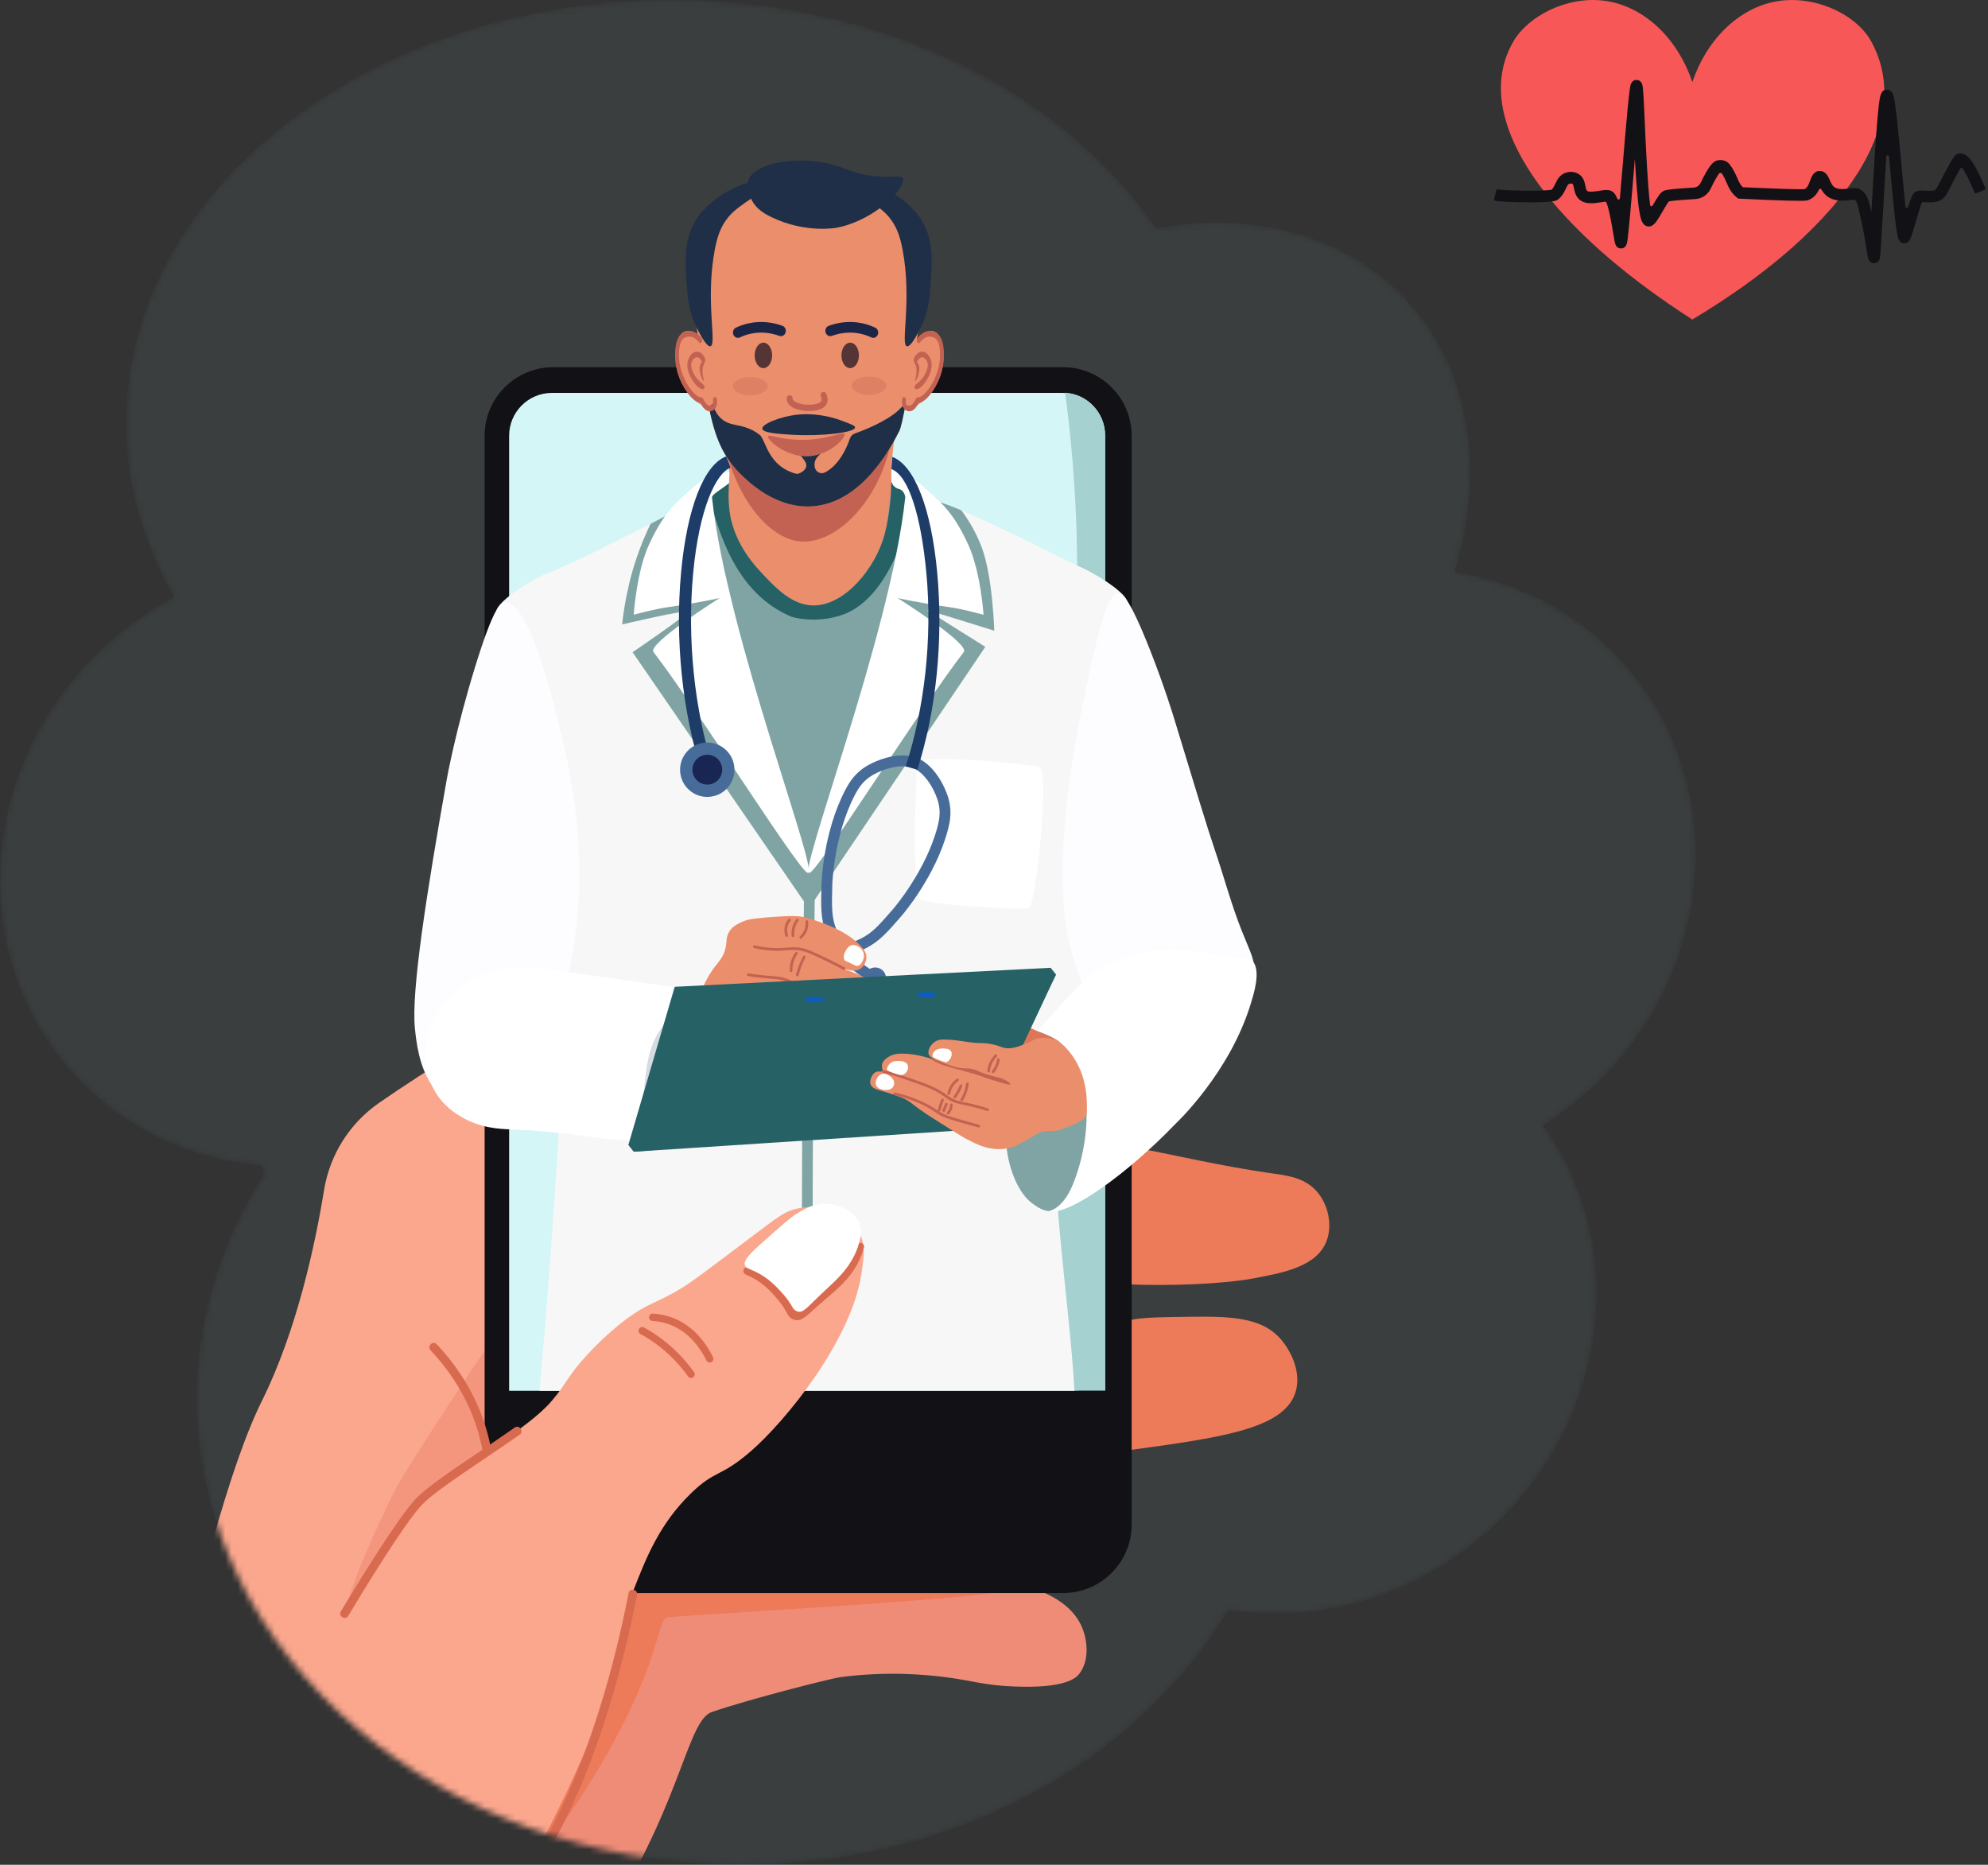 <svg xmlns="http://www.w3.org/2000/svg" viewBox="0 0 322 302" fill="none"><rect x="0" y="0" width="322" height="302" fill="#333333" stroke="none"/><mask id="mask0_2781_237" style="mask-type:alpha" maskUnits="userSpaceOnUse" x="0" y="0" width="275" height="302"><path d="M235.621 92.664C240.59 76.32 238.256 59.788 227.738 48.51C217.843 37.899 202.795 34.188 187.175 36.96C172.462 15.001 142.873 4.57764e-05 108.765 4.57764e-05C59.989 4.57764e-05 20.449 30.678 20.449 68.52C20.449 78.568 23.235 88.11 28.244 96.707C24.156 98.856 20.266 101.589 16.703 104.91C-3.72 123.941 -5.687 155.012 12.309 174.307C20.397 182.98 31.145 187.796 42.379 188.743C42.489 189.236 42.606 189.729 42.73 190.218C35.827 200.982 31.901 213.338 31.901 226.478C31.901 268.187 71.442 302 120.218 302C154.583 302 184.364 285.215 198.962 260.71C213.706 263.017 229.699 258.514 241.88 247.164C260.788 229.545 263.874 201.606 249.946 182.244C252.737 180.484 255.411 178.437 257.923 176.097C278.346 157.066 280.313 125.995 262.317 106.7C255.041 98.898 245.616 94.218 235.619 92.666L235.621 92.664Z" fill="#CAE7F5"></path></mask><g mask="url(#mask0_2781_237)"><path opacity="0.1" d="M235.621 92.664C240.59 76.32 238.256 59.788 227.738 48.51C217.843 37.899 202.795 34.188 187.175 36.96C172.462 15.001 142.873 4.57764e-05 108.765 4.57764e-05C59.989 4.57764e-05 20.449 30.678 20.449 68.52C20.449 78.568 23.235 88.11 28.244 96.707C24.156 98.856 20.266 101.589 16.703 104.91C-3.72 123.941 -5.687 155.012 12.309 174.307C20.397 182.98 31.145 187.796 42.379 188.743C42.489 189.236 42.606 189.729 42.73 190.218C35.827 200.982 31.901 213.338 31.901 226.478C31.901 268.187 71.442 302 120.218 302C154.583 302 184.364 285.215 198.962 260.71C213.706 263.017 229.699 258.514 241.88 247.164C260.788 229.545 263.874 201.606 249.946 182.244C252.737 180.484 255.411 178.437 257.923 176.097C278.346 157.066 280.313 125.995 262.317 106.7C255.041 98.898 245.616 94.218 235.619 92.666L235.621 92.664Z" fill="#80A4A4"></path><path d="M96.266 313.112C99.373 309.121 101.087 306.19 102.862 303.024C110.189 289.947 38.209 272.839 38.209 272.839L29.506 270.656C27.263 280.714 12.108 316.458 -4 352.991H70.457C70.823 351.343 71.174 349.794 71.509 348.359C74.783 334.344 87.07 324.927 96.268 313.112H96.266Z" fill="#FBA78D"></path><path d="M168.243 257.553C154.281 251.695 147.204 248.725 136.092 248.51C107.878 247.963 103.442 255.576 100.026 259.553C73.104 290.862 66.453 352.469 78.495 332.762C80.758 329.062 95.473 315.477 99.693 308.562C110.421 290.979 111.488 278.566 115.291 277.26C121.433 275.15 134.631 271.813 136.092 271.619C143.478 270.64 149.734 271.173 153.172 271.619C157.799 272.221 159.272 272.92 164.223 273.126C172.649 273.477 174.303 271.7 174.773 271.116C176.491 268.982 176.15 265.697 175.274 263.581C173.791 259.994 170.204 258.376 168.241 257.553H168.243Z" fill="#EF8C78"></path><path d="M94.499 248.469C58.07 269.506 64.492 327.92 70.422 321.298C109.036 278.173 105.329 262.11 108.221 261.901C121.795 260.921 162.099 258.695 162.217 257.553C162.348 256.296 127.52 229.401 94.499 248.471V248.469Z" fill="#ED7B59"></path><path d="M155.486 133.725C108.865 148.146 75.682 168.738 61.416 178.6C56.638 181.903 53.417 187.012 52.484 192.747C51.062 201.502 48.092 215.464 42.438 226.841C36.912 237.96 32.065 258.196 26.078 281.164C21.893 297.217 25.477 315.666 48.817 319.711C76.456 324.501 84.994 291.775 86.862 268.103C87.366 261.72 86.381 262.02 86.862 249.515C87.683 228.245 91.098 212.772 92.389 207.318C95.745 193.129 97.424 186.035 99.924 182.702C113.469 164.655 150.319 157.371 163.22 149.547C164.153 148.981 166.872 147.253 168.243 144.02C169.328 141.462 169.73 137.581 167.742 135.481C165.963 133.602 157.096 133.226 155.486 133.723V133.725Z" fill="#FBA78D"></path><path d="M205.801 189.996C190.557 187.827 174.763 182.779 170.913 185.239C165.931 188.425 160.213 198.471 164.803 203.964C168.94 208.915 194.093 208.678 202.786 207.075C207.793 206.153 213.23 205.15 214.842 201.047C215.867 198.442 215.144 195.109 213.335 193.009C211.316 190.664 208.373 190.36 205.801 189.994V189.996Z" fill="#ED7B59"></path><path d="M197.598 156.592C194.998 154.913 192.091 155.45 189.519 155.824C174.283 158.042 171.141 154.47 168.143 157.916C164.26 162.379 165.645 172.823 171.597 176.798C176.963 180.381 183.555 177.049 191.443 173.06C195.988 170.762 200.919 168.268 201.311 163.878C201.559 161.09 199.925 158.095 197.598 156.592Z" fill="#ED7B59"></path><path d="M191.29 213.272C185.673 213.352 182.866 213.391 180.239 214.779C172.512 218.859 168.752 230.579 172.2 234.369C173.184 235.451 174.816 235.956 182.75 234.871C197.951 232.792 208.134 231.399 209.878 225.326C210.82 222.045 208.959 218.565 207.366 216.787C204.053 213.088 198.701 213.164 191.292 213.27L191.29 213.272Z" fill="#ED7B59"></path><path d="M94.045 197.164C86.633 205.668 65.581 238.05 64.02 241.218C59.567 250.247 54.616 261.661 56.418 262.456C57.574 262.966 59.243 259.077 66.02 251.654C73.257 243.729 76.093 242.975 81.222 235.852C83.704 232.406 85.18 229.61 86.624 226.85C89.166 221.989 101.564 188.534 94.045 197.164Z" fill="#F4967D"></path><path d="M89.597 59.472H172.195C178.323 59.472 183.297 64.446 183.297 70.574V246.89C183.297 253.019 178.323 257.993 172.195 257.993H89.597C83.469 257.993 78.495 253.019 78.495 246.89V70.574C78.495 64.446 83.469 59.472 89.597 59.472Z" fill="#121116"></path><path d="M172.056 63.628H89.407C85.573 63.628 82.464 66.736 82.464 70.571V246.91C82.464 250.745 85.573 253.853 89.407 253.853H172.056C175.89 253.853 178.999 250.745 178.999 246.91V70.571C178.999 66.736 175.89 63.628 172.056 63.628Z" fill="#D4F6F6"></path><path d="M82.464 139.16V172.516L148.117 63.628H125.878L82.464 139.16Z" fill="#86C5E0"></path><path d="M120.273 67.113C120.635 68.275 121.964 69.091 123.49 69.091H138.179C139.652 69.091 140.949 68.329 141.361 67.223L143.657 62.156H118.032L120.271 67.113H120.273Z" fill="#1C1C70"></path><path d="M130.844 63.028C129.718 63.028 128.805 63.941 128.805 65.068C128.805 66.194 129.718 67.107 130.844 67.107C131.971 67.107 132.884 66.194 132.884 65.068C132.884 63.941 131.971 63.028 130.844 63.028Z" fill="#11115B"></path><path d="M172.526 63.596C175.404 85.207 176.424 116.797 166.037 152.321C159.376 175.103 150.868 204.249 124.454 226.639C111.29 237.796 96.819 244.641 82.829 248.704C83.628 251.655 86.334 253.851 89.535 253.851H172.153C175.982 253.851 178.999 250.701 178.999 246.873V70.523C178.999 66.836 176.158 63.813 172.526 63.596Z" fill="#A5D1D1"></path><path d="M82.331 247.051C82.331 250.899 85.45 254.016 89.296 254.016H172.222C176.07 254.016 179.187 250.897 179.187 247.051V225.237H82.329V247.051H82.331Z" fill="#121116"></path><path d="M170.187 237.767C166.633 242.422 162.035 244.391 157.77 246.156C148.11 250.156 139.58 250.172 137.299 250.184C126.422 250.239 108.275 250.975 84.392 251.998C85.65 253.246 87.382 254.016 89.294 254.016H172.22C176.068 254.016 179.185 250.897 179.185 247.051V225.237H174.698C174.442 228.898 173.388 233.571 170.185 237.767H170.187Z" fill="#121116"></path><path d="M74.671 222.66C73.525 220.914 72.197 219.239 70.72 217.674C70.479 217.419 70.075 217.415 69.824 217.658L69.722 217.756C69.476 217.997 69.472 218.391 69.709 218.642C71.127 220.144 72.4 221.753 73.5 223.426C75.843 226.993 77.406 230.847 78.154 234.89C78.217 235.229 78.534 235.459 78.875 235.404L79.014 235.38C79.359 235.323 79.596 234.994 79.534 234.651C78.752 230.42 77.118 226.388 74.669 222.658L74.671 222.66Z" fill="#D86A50"></path><path d="M144.834 81.115C143.467 75.776 145.608 69.583 144.671 69.125C143.792 68.694 142.285 74.638 138.208 77.349C137.06 78.111 132.762 80.97 128.207 80.207C122.275 79.214 118.872 72.583 117.816 73.323C117.275 73.703 118.467 75.228 118.077 78.26C117.977 79.032 117.654 80.143 117.007 82.368C116.292 84.829 116.2 84.864 116.129 85.274C115.567 88.485 120.059 92.385 123.404 94.237C124.865 95.046 129.712 102.475 136.359 99.603C140.816 97.677 146.519 89.112 146.135 84.884C146 83.395 145.422 83.407 144.836 81.117L144.834 81.115Z" fill="#EB8E6C"></path><path d="M138.208 77.347C137.06 78.109 132.762 80.967 128.207 80.205C122.275 79.212 118.872 72.581 117.816 73.321C117.775 73.35 117.746 73.39 117.724 73.433C119.899 81.59 124.937 87.372 129.759 87.699C135.107 88.063 142.158 81.857 144.36 71.513C143.423 71.91 141.803 74.961 138.21 77.349L138.208 77.347Z" fill="#C36252"></path><path d="M112.664 44.707C112.309 48.827 112.664 52.655 113.792 59.843C115.071 67.984 115.806 72.653 119.93 76.744C121.154 77.958 125.506 82.278 131.328 82.008C139.627 81.624 144.423 72.218 145.649 69.816C146.174 68.786 147.071 63.496 148.864 52.915C149.634 48.366 149.734 46.411 149.569 43.4C148.468 23.141 114.494 23.503 112.666 44.707H112.664Z" fill="#EB8E6C"></path><path d="M133.136 63.543L133.105 63.567C132.913 63.706 132.852 63.974 132.95 64.2C133.07 64.472 133.152 64.799 132.991 65.005C132.735 65.336 131.826 65.624 130.584 65.528C129.42 65.44 128.623 65.064 128.434 64.738C128.419 64.713 128.387 64.656 128.389 64.548C128.393 64.344 128.295 64.154 128.123 64.072L128.08 64.051C127.788 63.912 127.451 64.127 127.433 64.47C127.414 64.821 127.512 65.091 127.619 65.279C128.207 66.306 129.986 66.517 130.517 66.558C130.638 66.568 130.823 66.578 131.044 66.578C131.841 66.578 133.126 66.447 133.73 65.667C134.12 65.163 134.145 64.493 133.814 63.747C133.691 63.471 133.371 63.371 133.136 63.543Z" fill="#C36252"></path><path d="M126.728 52.761C125.339 52.259 123.449 51.897 121.311 52.349C120.588 52.502 119.881 52.741 119.199 53.062C118.77 53.264 118.594 53.819 118.815 54.261C119.013 54.657 119.458 54.82 119.84 54.641C120.416 54.371 121.011 54.169 121.621 54.04C123.431 53.656 125.039 53.967 126.225 54.396C126.622 54.539 127.053 54.33 127.216 53.914C127.398 53.45 127.173 52.921 126.728 52.761Z" fill="#1C2546"></path><path d="M123.648 55.493C122.869 55.493 122.234 56.418 122.234 57.556C122.234 58.695 122.867 59.619 123.648 59.619C124.43 59.619 125.063 58.695 125.063 57.556C125.063 56.418 124.43 55.493 123.648 55.493Z" fill="#543434"></path><path d="M141.762 53.062C141.08 52.743 140.373 52.504 139.65 52.349C137.513 51.897 135.622 52.259 134.233 52.761C133.791 52.921 133.565 53.45 133.746 53.914C133.908 54.33 134.339 54.539 134.737 54.396C135.922 53.967 137.53 53.656 139.341 54.04C139.95 54.169 140.547 54.371 141.122 54.641C141.504 54.822 141.948 54.657 142.146 54.261C142.367 53.819 142.191 53.264 141.762 53.062Z" fill="#1C2546"></path><path d="M137.705 55.493C136.925 55.493 136.29 56.418 136.29 57.556C136.29 58.695 136.923 59.619 137.705 59.619C138.487 59.619 139.119 58.695 139.119 57.556C139.119 56.418 138.487 55.493 137.705 55.493Z" fill="#543434"></path><path d="M140.755 60.993C139.206 60.993 137.948 61.655 137.948 62.474C137.948 63.293 139.204 63.955 140.755 63.955C142.307 63.955 143.563 63.293 143.563 62.474C143.563 61.655 142.307 60.993 140.755 60.993Z" fill="#DD8064"></path><path d="M121.527 61.051C119.977 61.051 118.719 61.713 118.719 62.532C118.719 63.351 119.975 64.013 121.527 64.013C123.078 64.013 124.332 63.351 124.332 62.532C124.332 61.713 123.076 61.051 121.527 61.051Z" fill="#DD8064"></path><path d="M148.094 81.007C146.836 79.898 145.992 78.852 145.138 79.085C143.706 79.478 144.246 82.932 143.29 86.529C141.835 92.001 136.829 98.119 131.712 98.057C128.264 98.013 125.602 95.177 123.46 92.892C122.312 91.668 119.893 89.09 118.657 85.087C117.795 82.294 117.779 79.684 116.562 79.443C116.341 79.4 116.174 79.453 114.1 80.525C112.703 81.246 112.002 81.608 111.882 81.726C110.176 83.397 113.14 88.872 113.238 89.051C116.208 94.538 113.618 94.938 120.012 118.59C124.726 136.026 127.083 144.744 129.867 144.887C133.657 145.084 134.251 134.727 143.786 116.548C151.673 101.508 161.11 89.823 157.582 85.928C155.979 84.159 152.535 84.913 148.098 81.005L148.094 81.007Z" fill="#80A4A4"></path><path d="M144.358 78.252C144.362 79.122 144.246 82.933 143.29 86.529C141.835 92.001 136.829 98.119 131.712 98.057C128.264 98.014 125.602 95.177 123.46 92.893C122.312 91.668 119.893 89.09 118.657 85.088C118.082 83.225 117.888 80.948 118.075 78.256C118.089 78.058 116.216 79.443 114.778 80.176C116.447 86.132 119.074 96.066 128.223 99.89C128.223 99.89 131.945 101.089 136.355 99.6C141.784 97.769 145.947 90.681 147.916 80.848C146.754 79.802 144.354 77.41 144.356 78.252H144.358Z" fill="#266165"></path><path d="M182.492 97.171C181.679 95.504 177.357 92.883 175.194 91.925C171.73 90.391 151.736 79.882 150.127 81.068C149.71 81.375 150.419 80.172 149.081 84.535C149.081 84.535 148.674 85.865 147.604 89.215C146.828 91.643 143.606 106.14 141.839 109.694C137.374 118.676 131.775 140.028 131.03 140.162C126.164 141.025 117.16 82.427 113.116 81.334C111.669 80.942 111.373 81.81 104.986 85.029C96.515 89.3 92.278 91.435 88.481 92.912C85.983 93.884 81.142 97.042 80.474 98.709C79.792 100.41 83.859 99.338 85.28 103.752C85.957 105.856 86.398 108.03 87.004 110.156C89.163 117.726 90.84 130.305 91.437 142.426C91.647 146.654 91.662 149.577 91.684 154.743C91.735 167.072 89.519 201.708 87.38 225.239H174.022C173.405 212.023 168.911 183.258 172.371 186.521C189.125 202.329 178.589 162.338 175.194 132.572C173.029 113.602 183.747 99.743 182.492 97.171Z" fill="#F7F7F7"></path><path d="M131.12 143.08C130.638 143.074 130.243 143.458 130.237 143.94C129.953 167.015 129.841 190.375 129.902 213.484H131.645C131.583 190.383 131.696 167.028 131.98 143.962C131.986 143.482 131.602 143.088 131.12 143.08Z" fill="#80A4A4"></path><path d="M168.361 124.236C165.275 123.485 151.985 122.488 149.036 123.15C148.157 123.348 148.619 124.079 148.247 131.431C148.061 135.109 148.188 144.532 149.036 145.629C149.698 146.485 165.914 147.519 166.688 146.998C167.875 146.199 170.042 124.643 168.361 124.234V124.236Z" fill="white"></path><path d="M159.012 88.635C158.13 86.322 156.971 84.343 155.721 82.652C152.809 81.43 150.615 80.705 150.125 81.065C149.708 81.373 150.417 80.17 149.079 84.533C149.079 84.533 148.672 85.863 147.602 89.213C146.826 91.641 143.604 106.138 141.837 109.692C137.372 118.674 131.773 140.026 131.028 140.159C126.162 141.023 117.158 82.425 113.114 81.332C111.698 80.95 111.379 81.773 105.372 84.831C104.565 86.502 103.789 88.349 103.101 90.379C101.18 96.06 100.778 101.125 100.778 101.125C100.778 101.125 111.179 98.662 111.379 99.091C111.543 99.444 102.461 105.626 102.461 105.626L131.016 147.14L159.592 104.755C159.592 104.755 150.131 98.844 150.153 98.801C150.178 98.75 161.045 102.141 161.045 102.141C161.045 102.141 160.781 93.282 159.012 88.635Z" fill="#80A4A4"></path><path d="M118.075 78.256L118.134 76.405C118.134 76.405 115.058 76.323 111.759 79.361C110.283 80.719 109.545 81.398 109.049 81.947C108.013 83.091 106.632 84.884 105.108 88.228C103.082 92.675 102.645 99.559 102.645 99.559C102.645 99.559 105.856 98.658 108.187 98.327C113.328 97.598 116.562 96.85 116.562 96.85C116.562 96.85 104.812 104.251 105.846 105.595C112.868 114.711 128.779 140.075 130.727 141.315C133.326 142.971 117.671 102.886 115.33 80.591C115.277 80.08 116.562 79.443 118.075 78.254V78.256Z" fill="white"></path><path d="M159.304 99.561C159.304 99.561 158.867 92.677 156.841 88.23C155.317 84.883 153.936 83.093 152.9 81.949C152.402 81.4 151.665 80.72 150.19 79.363C146.889 76.324 144.385 75.966 144.385 75.966L144.374 77.686C144.368 78.434 144.916 79.034 145.645 79.204C146.35 79.371 146.652 80.278 146.619 80.591C144.278 102.885 128.623 142.97 131.222 141.315C133.17 140.075 149.081 114.711 156.103 105.595C157.137 104.251 145.386 96.85 145.386 96.85C145.386 96.85 148.621 97.598 153.762 98.327C156.095 98.658 159.304 99.559 159.304 99.559V99.561Z" fill="white"></path><path d="M139.776 124.453C138.31 125.503 137.513 126.789 136.927 127.905C133.313 134.795 133.064 142.92 133.056 143.263C132.964 146.85 132.913 148.826 133.832 151.175C135.477 155.381 138.824 157.871 141.341 159.219L142.168 157.674C139.911 156.465 136.913 154.245 135.464 150.537C134.674 148.517 134.715 146.885 134.807 143.308C134.809 143.227 135.052 135.252 138.479 128.718C138.994 127.735 139.631 126.71 140.794 125.878C142.272 124.82 145.5 123.589 147.745 124.312L148.282 122.643C145.273 121.675 141.464 123.239 139.772 124.453H139.776Z" fill="#476C99"></path><path d="M141.754 156.678C140.777 156.678 139.985 157.47 139.985 158.447C139.985 159.425 140.777 160.217 141.754 160.217C142.732 160.217 143.523 159.425 143.523 158.447C143.523 157.47 142.732 156.678 141.754 156.678Z" fill="#476C99"></path><path d="M148.709 122.808L147.978 124.403C150.124 125.384 151.677 128.472 152.053 130.248C152.349 131.649 152.13 132.836 151.846 133.908C149.969 141.041 144.767 147.093 144.715 147.153C142.37 149.855 141.3 151.089 139.354 152.047C135.781 153.806 132.073 153.424 129.59 152.794L129.159 154.494C131.928 155.197 136.077 155.617 140.13 153.622C142.395 152.508 143.69 151.015 146.041 148.305C146.266 148.047 151.562 141.881 153.542 134.357C153.863 133.136 154.142 131.649 153.769 129.886C153.338 127.849 151.583 124.126 148.709 122.81V122.808Z" fill="#476C99"></path><path d="M128.07 152.451C127.412 153.172 127.461 154.29 128.182 154.951C128.903 155.609 130.021 155.56 130.682 154.839C131.34 154.118 131.291 152.999 130.57 152.339C129.849 151.681 128.73 151.73 128.07 152.451Z" fill="#476C99"></path><path d="M138.067 28.973C137.703 28.922 136.104 28.703 135.975 29.087C135.842 29.483 137.384 30.188 139.874 31.875C141.931 33.267 143.018 34.004 143.947 35.101C145.314 36.719 145.825 38.522 146.182 40.377C147.767 48.654 145.815 55.776 146.883 56.079C147.573 56.277 148.956 53.462 149.387 52.496C150.306 50.435 150.523 48.631 150.615 47.483C151.031 42.272 151.293 38.994 149.22 35.566C149.22 35.566 145.884 30.047 138.069 28.973H138.067Z" fill="#1E2F47"></path><path d="M123.901 28.973C116.086 30.047 112.75 35.565 112.75 35.565C110.677 38.994 110.938 42.271 111.355 47.482C111.447 48.63 111.665 50.437 112.582 52.496C113.013 53.462 114.396 56.277 115.085 56.079C116.153 55.773 114.202 48.654 115.787 40.377C116.141 38.522 116.653 36.719 118.022 35.101C118.951 34.002 120.038 33.265 122.095 31.874C124.585 30.188 126.127 29.482 125.993 29.087C125.864 28.705 124.266 28.924 123.901 28.973Z" fill="#1E2F47"></path><path d="M142.291 28.588C138.592 28.353 137.29 27.254 134.449 26.554C129.065 25.23 122.24 26.35 121.233 29.168C120.743 30.539 121.664 32.232 121.815 32.508C122.387 33.56 123.3 34.357 124.865 35.121C130.542 37.895 135.611 36.865 135.611 36.865C142.017 35.56 146.881 30.184 146.211 28.878C145.933 28.337 144.836 28.748 142.291 28.588Z" fill="#1E2F47"></path><path d="M136.322 68.124C134.386 67.405 132.78 67.211 131.965 67.144C131.43 67.099 130.442 67.023 129.242 67.144C126.479 67.423 123.37 68.671 123.468 69.433C123.56 70.138 126.393 70.3 128.37 70.412C133.119 70.683 138.469 70.065 138.498 69.213C138.508 68.937 137.779 68.667 136.32 68.124H136.322Z" fill="#1E2F47"></path><path d="M145.471 66.489C143.47 68.305 139.911 69.687 138.473 70.196C138.087 70.333 137.789 70.639 137.658 71.029C137.088 72.727 135.152 77.327 130.983 77.055C124.332 76.62 124.191 71.301 123.033 70.412C120.244 68.266 118.208 69.41 116.498 67.471C115.281 66.09 115.316 64.382 114.864 64.421C114.76 64.43 114.67 64.526 114.59 64.685C115.551 69.984 116.701 73.54 119.93 76.743C121.154 77.958 125.506 82.278 131.328 82.007C139.627 81.623 144.423 72.218 145.649 69.816C145.904 69.316 146.246 67.806 146.738 65.179C146.388 65.592 145.968 66.039 145.473 66.489H145.471Z" fill="#1E2F47"></path><path d="M151.722 53.923C150.502 52.919 148.858 54.559 148.772 54.648C146.329 57.149 145.62 64.447 147.052 65.646C148.339 66.725 152.073 63.312 152.69 59.357C152.949 57.702 152.898 54.886 151.722 53.923Z" fill="#EB8E6C"></path><path d="M148.482 62.124C148.482 62.124 148.531 62.085 148.597 62.03C148.527 62.085 148.484 62.118 148.482 62.124Z" fill="#C36252"></path><path d="M149.356 56.946C148.842 56.946 148.358 57.344 148.049 57.996C147.935 58.235 148.004 58.568 148.188 58.686C148.327 58.774 148.484 58.696 148.57 58.516C148.764 58.11 149.056 57.863 149.362 57.863C149.777 57.863 150.143 58.351 150.243 58.802C150.351 59.291 150.18 59.985 149.773 60.708C149.483 61.219 149.105 61.599 148.833 61.838C149.013 61.689 149.134 61.587 148.815 61.852C148.742 61.915 148.678 61.968 148.625 62.009C148.582 62.046 148.535 62.083 148.482 62.128C147.781 62.708 148.251 62.976 148.296 62.994C148.715 63.16 149.275 62.612 149.593 62.246C150.353 61.362 151.135 59.859 150.839 58.525C150.668 57.763 150.09 56.95 149.356 56.948V56.946Z" fill="#C36252"></path><path d="M148.625 62.008C148.699 61.945 148.764 61.894 148.815 61.851C148.821 61.845 148.827 61.841 148.833 61.837C148.754 61.902 148.666 61.975 148.598 62.031C148.607 62.024 148.615 62.018 148.627 62.01L148.625 62.008Z" fill="#C36252"></path><path d="M152.167 54.389C151.612 53.649 150.933 53.613 150.676 53.6C149.724 53.549 148.997 54.248 148.588 54.777C148.45 54.955 148.45 55.269 148.586 55.453C148.703 55.614 148.885 55.621 149.005 55.465C149.334 55.038 149.914 54.473 150.658 54.514C150.87 54.526 151.364 54.552 151.746 55.063C152.104 55.541 152.175 56.201 152.226 56.681C152.355 57.898 152.192 59.169 151.738 60.46C150.893 62.862 149.338 64.443 148.703 64.335C148.507 64.302 148.403 64.494 148.284 64.718C147.959 65.325 147.583 65.858 147.052 65.646C146.785 65.54 146.693 65.407 146.74 64.829C146.76 64.59 146.652 64.365 146.489 64.316C146.309 64.261 146.139 64.443 146.117 64.71C146.062 65.382 146.121 66.222 146.893 66.53C147.9 66.927 148.541 65.734 148.782 65.286C148.787 65.274 148.793 65.264 148.799 65.252C149.775 65.203 151.405 63.428 152.3 60.882C152.941 59.056 152.952 57.516 152.849 56.546C152.79 55.999 152.692 55.087 152.169 54.389H152.167Z" fill="#C36252"></path><path d="M148.027 58.434C147.963 58.548 148.237 58.834 148.374 59.414C148.639 60.535 148.121 61.59 148.235 61.675C148.321 61.737 148.658 61.191 148.807 60.507C148.876 60.194 149.015 59.557 148.785 59.026C148.568 58.519 148.1 58.305 148.025 58.434H148.027Z" fill="#C36252"></path><path d="M110.509 53.921C109.333 54.887 109.282 57.702 109.541 59.356C110.16 63.311 113.892 66.722 115.179 65.645C116.611 64.446 115.902 57.148 113.459 54.646C113.373 54.558 111.729 52.92 110.509 53.921Z" fill="#EB8E6C"></path><path d="M113.636 62.029C113.702 62.084 113.751 62.125 113.751 62.123C113.751 62.115 113.706 62.084 113.636 62.029Z" fill="#C36252"></path><path d="M112.872 57.862C113.175 57.862 113.467 58.109 113.663 58.515C113.749 58.695 113.906 58.773 114.045 58.685C114.229 58.568 114.298 58.234 114.184 57.995C113.875 57.343 113.391 56.944 112.877 56.945C112.143 56.947 111.565 57.76 111.394 58.523C111.099 59.857 111.88 61.361 112.64 62.243C112.958 62.609 113.518 63.158 113.937 62.991C113.982 62.974 114.452 62.705 113.751 62.125C113.698 62.082 113.651 62.043 113.608 62.006C113.555 61.965 113.491 61.912 113.418 61.849C113.099 61.584 113.22 61.684 113.4 61.835C113.128 61.598 112.75 61.218 112.46 60.705C112.053 59.982 111.88 59.288 111.99 58.799C112.09 58.348 112.456 57.862 112.872 57.86V57.862Z" fill="#C36252"></path><path d="M113.418 61.851C113.469 61.894 113.532 61.945 113.608 62.008C113.618 62.016 113.628 62.024 113.636 62.029C113.567 61.973 113.479 61.9 113.4 61.836C113.406 61.841 113.412 61.845 113.418 61.849V61.851Z" fill="#C36252"></path><path d="M115.744 64.314C115.581 64.363 115.473 64.588 115.493 64.827C115.54 65.403 115.448 65.539 115.181 65.642C114.648 65.854 114.274 65.321 113.949 64.714C113.83 64.49 113.726 64.296 113.53 64.332C112.893 64.439 111.34 62.861 110.495 60.457C110.043 59.166 109.878 57.894 110.007 56.678C110.058 56.198 110.129 55.539 110.487 55.059C110.869 54.55 111.363 54.523 111.575 54.511C112.319 54.472 112.899 55.036 113.228 55.461C113.348 55.616 113.53 55.608 113.647 55.449C113.783 55.265 113.783 54.95 113.647 54.773C113.238 54.246 112.511 53.545 111.559 53.596C111.302 53.61 110.622 53.645 110.068 54.386C109.545 55.083 109.447 55.998 109.388 56.542C109.284 57.512 109.296 59.052 109.937 60.878C110.832 63.423 112.462 65.2 113.438 65.249C113.444 65.258 113.449 65.27 113.455 65.282C113.696 65.731 114.337 66.926 115.344 66.526C116.116 66.22 116.175 65.378 116.12 64.706C116.098 64.439 115.928 64.259 115.747 64.312L115.744 64.314Z" fill="#C36252"></path><path d="M114.204 58.434C114.129 58.302 113.661 58.518 113.444 59.025C113.214 59.558 113.353 60.195 113.422 60.506C113.573 61.19 113.91 61.736 113.994 61.674C114.108 61.59 113.59 60.534 113.855 59.413C113.992 58.833 114.266 58.547 114.202 58.434H114.204Z" fill="#C36252"></path><path d="M133.458 76.591C132.727 76.8 131.771 76.299 131.949 74.951C132.055 74.15 132.874 73.531 132.874 73.531L129.496 73.538C129.496 73.538 130.301 74.49 130.495 74.923C131.017 76.077 129.385 76.812 129.026 76.747C128.476 76.645 129.955 78.076 131.207 78.074C132.472 78.074 133.916 76.457 133.456 76.589L133.458 76.591Z" fill="#1E2F47"></path><path d="M129.524 71.233C126.242 71.17 124.542 70.273 124.403 70.659C124.199 71.225 127.476 74.215 131.23 73.876C134.478 73.584 137.023 70.896 136.778 70.314C136.549 69.771 133.985 71.319 129.524 71.233Z" fill="#C36252"></path><path d="M110.313 92.737C109.314 103.587 110.524 115.328 113.632 124.949L115.497 124.345C112.468 114.965 111.288 103.51 112.264 92.916C113.246 82.246 116.018 76.6 118.329 75.738L117.644 73.901C114.014 75.256 111.273 82.297 110.311 92.735L110.313 92.737Z" fill="#1D3C68"></path><path d="M115.257 129.004C117.658 128.617 119.291 126.357 118.905 123.956C118.518 121.555 116.258 119.921 113.856 120.308C111.455 120.695 109.822 122.955 110.209 125.356C110.595 127.758 112.856 129.391 115.257 129.004Z" fill="#476C99"></path><path d="M114.564 122.232C113.23 122.232 112.149 123.313 112.149 124.647C112.149 125.981 113.23 127.063 114.564 127.063C115.898 127.063 116.98 125.981 116.98 124.647C116.98 123.313 115.898 122.232 114.564 122.232Z" fill="#192654"></path><path d="M144.534 73.999L144.383 75.966C147.197 77.016 149.201 83.632 150.055 92.908C151.033 103.516 149.732 114.724 146.699 124.116L148.574 124.649C151.677 115.04 152.8 103.583 151.802 92.747C150.844 82.349 148.129 75.341 144.536 74.001L144.534 73.999Z" fill="#1D3C68"></path><path d="M113.884 161.394C111.089 160.35 107.57 163.428 105.934 165.604C102.091 170.715 102.189 176.41 102.339 178.456C102.574 181.643 102.776 184.388 104.191 184.882C108.083 186.241 119.593 169.991 116.28 162.444C116.051 161.921 115.062 161.833 113.884 161.394Z" fill="#D5DBE2"></path><path d="M81.792 97.545C81.064 97.596 79.963 98.272 76.989 107.891C73.762 118.329 72.369 126.181 72.369 126.181C69.068 144.8 66.609 160.528 67.197 166.456C67.424 168.75 67.865 172.651 69.891 175.65C72.156 179.006 76.744 181.923 80.87 180.865C83.789 180.117 85.458 177.184 87.151 173.292C93.288 159.174 93.751 146.195 93.802 144.285C94.111 132.66 92.15 124.114 90.845 118.606C90.003 115.05 85.793 97.267 81.792 97.543V97.545Z" fill="#FDFDFF"></path><path d="M89.182 157.035C86.747 156.639 81.467 155.779 76.434 158.698C75.278 159.368 72.892 160.959 71.076 163.87C70.573 164.679 69.67 166.157 69.229 168.304C69.027 169.285 68.251 173.388 70.706 177.173C71.985 179.145 73.588 180.172 74.401 180.683C77.684 182.742 81.011 182.834 82.715 182.901C96.946 183.453 101.961 186.225 103.962 183.271C104.843 181.968 103.85 181.457 104.332 176.436C104.655 173.074 104.937 170.126 106.549 167.383C109.19 162.893 113.592 162.019 113.201 160.548C113.136 160.305 92.082 157.509 89.184 157.037L89.182 157.035Z" fill="white"></path><path d="M196.707 137.45C195.647 134.356 193.844 128.428 190.24 116.574C189.981 115.725 188.624 111.259 186.361 105.489C182.787 96.387 181.673 96.056 181.187 96.068C179.667 96.105 178.513 99.667 176.567 108.445C172.865 125.162 171.346 137.992 172.502 148.72C172.563 149.277 172.968 152.834 174.534 157.219C175.991 161.298 177.159 164.569 180.076 166.088C182.415 167.304 184.735 166.799 188.575 165.903C192.209 165.055 201.859 162.802 202.986 157.221C203.317 155.577 202.705 154.668 201.138 150.754C199.4 146.414 198.221 141.873 196.705 137.452L196.707 137.45Z" fill="#FDFDFF"></path><path d="M170.141 166.321C167.544 166.589 165.892 168.672 165.214 169.524C162.644 172.763 162.728 176.581 162.873 183.073C162.93 185.583 163.163 187.675 163.982 189.971C165.128 193.19 166.56 194.389 167.062 194.775C167.691 195.259 168.733 196.06 169.895 196.131C173.296 196.332 176.395 190.167 177.655 186.523C178.191 184.968 181.649 174.967 176.422 169.279C175.921 168.735 173.397 165.988 170.141 166.323V166.321Z" fill="#80A4A4"></path><path d="M196.707 154.633C193.361 153.975 189.879 153.291 185.252 154.263C181.383 155.076 178.748 156.62 177.124 157.587C175.227 158.72 167.99 167.007 167.99 167.007C167.99 167.007 170.439 167.702 171.952 169.042C177.104 173.611 176.906 184.123 173.799 191.766C172.126 195.882 169.899 196.127 169.899 196.127C173.029 196.969 182.554 190.155 190.428 181.974C190.428 181.974 199.259 173.73 202.655 162.338C203.074 160.932 204.175 157.505 203.029 155.811C202.48 154.998 200.186 155.317 196.709 154.633H196.707Z" fill="white"></path><path d="M140.581 158.684C138.908 157.558 136.849 157.078 136.886 156.96C136.915 156.864 138.204 157.511 139.227 156.96C139.913 156.592 140.344 155.756 140.336 154.99C140.33 154.39 140.052 153.779 138.98 152.772C138.257 152.092 136.457 150.562 132.453 149.2C131.308 148.811 130.734 148.617 129.867 148.462C129.367 148.372 128.384 148.227 124.077 148.585C121.787 148.775 121.043 148.903 120.136 149.324C119.46 149.639 118.7 150.002 118.165 150.801C117.495 151.802 117.82 152.525 117.426 153.881C117.042 155.205 116.382 155.724 115.579 156.837C114.411 158.453 112.954 161.306 113.238 162.626C114.3 167.549 143.065 167.246 143.784 162.873C143.988 161.631 142.003 159.642 140.581 158.684Z" fill="#EB8E6C"></path><path d="M136.813 156.673C135.462 155.938 133.418 154.939 132.541 154.545C131.336 154.002 130.672 153.705 129.91 153.546C128.916 153.338 128.233 153.397 127.439 153.464C127.053 153.497 126.654 153.53 126.166 153.542C124.881 153.569 123.558 153.424 122.23 153.103C122.122 153.078 122.014 153.14 121.987 153.248L121.979 153.277C121.952 153.387 122.018 153.499 122.128 153.526C123.494 153.855 124.853 154.006 126.176 153.977C126.677 153.965 127.102 153.93 127.476 153.899C128.266 153.832 128.891 153.779 129.821 153.973C130.509 154.116 131.097 154.375 132.362 154.945C133.234 155.336 135.264 156.328 136.606 157.059C136.704 157.111 136.825 157.076 136.878 156.978L136.894 156.951C136.949 156.853 136.913 156.729 136.815 156.676L136.813 156.673Z" fill="#C36252"></path><path d="M128.952 159.253C128.446 158.932 127.907 158.671 127.349 158.479C126.483 158.181 125.827 158.13 124.836 158.056C124.542 158.034 124.217 158.009 123.848 157.976C122.988 157.895 122.109 157.784 121.229 157.641C121.119 157.623 121.015 157.695 120.998 157.805L120.992 157.837C120.974 157.948 121.049 158.052 121.16 158.072C122.048 158.217 122.937 158.33 123.807 158.411C124.179 158.446 124.505 158.469 124.802 158.493C125.76 158.565 126.393 158.612 127.206 158.892C127.731 159.073 128.239 159.318 128.715 159.621C128.807 159.68 128.93 159.657 128.991 159.566L129.008 159.541C129.071 159.447 129.046 159.318 128.952 159.257V159.253Z" fill="#C36252"></path><path d="M139.104 153.346C138.916 153.224 138.52 152.972 138.036 153.058C137.458 153.16 137.154 153.675 137.009 153.92C136.935 154.045 136.429 154.931 136.804 155.479C136.892 155.609 136.962 155.62 137.625 155.932C138.577 156.378 138.671 156.467 138.898 156.423C139.36 156.335 139.615 155.844 139.719 155.644C139.817 155.454 140.066 154.893 139.842 154.247C139.654 153.704 139.245 153.434 139.104 153.344V153.346Z" fill="white"></path><path d="M167.495 166.752C167.095 166.554 167.281 166.668 164.846 165.706C161.986 164.574 161.38 164.278 160.936 164.597C160.338 165.026 160.356 166.323 160.752 167.246C161.639 169.317 164.57 169.802 166.601 170.139C166.891 170.188 171.525 170.214 171.828 169.269C172.091 168.456 168.915 167.455 167.495 166.752Z" fill="#DD7657"></path><path d="M129.283 148.825C129.197 148.75 129.063 148.76 128.995 148.85C128.822 149.072 128.677 149.311 128.56 149.561C128.211 150.31 128.178 151.037 128.229 151.57C128.24 151.685 128.346 151.765 128.46 151.75L128.491 151.746C128.597 151.73 128.673 151.634 128.662 151.528C128.617 151.054 128.646 150.41 128.954 149.748C129.057 149.526 129.185 149.317 129.336 149.121C129.4 149.036 129.385 148.917 129.304 148.848L129.281 148.829L129.283 148.825Z" fill="#C36252"></path><path d="M128.013 148.825C127.929 148.741 127.792 148.748 127.713 148.838C127.512 149.072 127.353 149.33 127.241 149.612C126.924 150.408 127.073 151.162 127.21 151.585C127.247 151.697 127.371 151.752 127.478 151.709L127.508 151.697C127.606 151.658 127.657 151.55 127.623 151.45C127.506 151.089 127.378 150.447 127.647 149.775C127.741 149.54 127.872 149.324 128.041 149.128C128.111 149.046 128.113 148.925 128.037 148.848L128.015 148.827L128.013 148.825Z" fill="#C36252"></path><path d="M130.654 149.034L130.623 149.04C130.515 149.061 130.448 149.161 130.462 149.269C130.503 149.614 130.482 149.964 130.394 150.293C130.221 150.95 129.835 151.398 129.549 151.655C129.469 151.727 129.457 151.847 129.524 151.931L129.543 151.957C129.614 152.049 129.749 152.062 129.835 151.986C130.166 151.69 130.615 151.171 130.817 150.405C130.919 150.021 130.944 149.614 130.895 149.214C130.881 149.096 130.772 149.012 130.654 149.034Z" fill="#C36252"></path><path d="M130.374 154.792L130.347 154.776C130.247 154.723 130.121 154.761 130.07 154.86C129.91 155.17 129.761 155.485 129.624 155.805C129.34 156.467 129.104 157.157 128.922 157.858C128.895 157.968 128.961 158.079 129.071 158.105L129.102 158.113C129.21 158.138 129.316 158.073 129.343 157.968C129.52 157.288 129.747 156.62 130.023 155.977C130.156 155.668 130.301 155.362 130.456 155.062C130.507 154.964 130.47 154.845 130.374 154.792Z" fill="#C36252"></path><path d="M129.118 154.203C129.028 154.132 128.897 154.148 128.83 154.24C128.527 154.661 128.295 155.125 128.139 155.621C127.974 156.14 127.9 156.677 127.913 157.218C127.917 157.331 128.017 157.42 128.131 157.412H128.162C128.272 157.402 128.352 157.308 128.35 157.2C128.338 156.708 128.407 156.223 128.556 155.752C128.697 155.302 128.909 154.883 129.181 154.5C129.244 154.412 129.23 154.289 129.144 154.222L129.118 154.203Z" fill="#C36252"></path><path d="M109.286 159.813L101.773 185.432L102.645 186.521L158.432 181.737L171.045 157.822L170.173 156.733L109.286 159.813Z" fill="#266165"></path><path d="M102.645 186.521L159.304 182.826L171.045 157.823L110.158 160.902L102.645 186.521Z" fill="#266165"></path><path d="M171.423 168.627C171.178 168.41 169.783 167.965 168.357 168.108C167.859 168.157 167.761 168.308 166.817 168.723C165.565 169.276 164.54 169.728 163.43 169.769C162.26 169.814 162.252 169.358 160.227 169.031C158.996 168.833 159.159 169.027 157.517 168.846C155.917 168.67 154.99 168.4 153.144 168.355C152.47 168.337 152.049 168.361 151.605 168.602C150.788 169.044 150.178 170.073 150.435 170.757C150.647 171.323 151.389 171.481 151.36 171.558C151.305 171.699 148.968 170.67 146.186 170.633C145.567 170.625 144.618 170.663 143.784 171.248C143.472 171.468 142.949 171.834 142.859 172.418C142.785 172.908 143.059 173.252 142.859 173.464C142.675 173.66 142.385 173.419 141.935 173.587C141.439 173.774 141.21 174.283 141.133 174.449C141.088 174.551 140.832 175.119 141.01 175.619C141.239 176.262 142.068 176.461 142.981 176.728C143.322 176.828 145.249 177.388 146.491 177.96C147.604 178.471 147.43 178.652 150.063 180.423C150.598 180.781 151.219 181.175 152.465 181.963C154.749 183.406 155.891 184.129 156.467 184.425C158.166 185.303 159.539 185.994 161.394 186.088C162.993 186.169 164.088 185.759 164.35 185.657C164.462 185.614 164.613 185.552 165.643 184.98C168.116 183.61 168.227 183.43 168.907 183.256C170.036 182.966 170.11 183.367 171.309 183.071C171.85 182.938 175.921 181.606 175.999 180.491C176.581 172.163 171.897 169.048 171.419 168.625L171.423 168.627Z" fill="#EB8E6C"></path><path d="M162.384 174.697C162.043 174.552 161.941 174.559 161.192 174.367C160.44 174.175 159.77 174.005 159.016 173.711C158.275 173.423 158.228 173.317 157.701 173.178C157.023 173 156.493 173.016 156.263 173.014C155.168 173.01 154.198 172.657 152.866 172.171C152.339 171.979 151.677 171.703 150.933 171.307C151.164 171.448 151.373 171.515 151.358 171.556C151.338 171.605 151.048 171.513 150.56 171.372C150.958 171.637 151.442 171.932 151.916 172.15C152.267 172.31 152.612 172.44 152.612 172.44C152.96 172.569 153.219 172.641 153.613 172.753C154.592 173.029 153.779 172.816 154.829 173.098C155.209 173.2 156.782 173.621 157.786 173.919C159.374 174.391 159.357 174.497 161.112 175.028C162.438 175.429 163.582 175.776 163.657 175.602C163.72 175.461 163.052 174.983 162.384 174.699V174.697Z" fill="#C36252"></path><path d="M160.025 179.504C158.783 179.114 157.562 178.791 156.393 178.548L156.14 178.495C155.368 178.336 154.7 178.201 153.936 177.743C153.718 177.611 153.577 177.508 153.415 177.384C153.229 177.245 153.019 177.086 152.647 176.851C151.883 176.369 151.25 176.083 150.743 175.852C150.016 175.523 149.119 175.21 147.491 174.643C146.564 174.322 146.055 174.144 145.39 173.934C144.763 173.734 144.064 173.554 143.504 173.409C143.367 173.374 143.239 173.341 143.122 173.309C143.008 173.28 142.893 173.347 142.861 173.46V173.466C142.828 173.582 142.895 173.699 143.01 173.73C143.128 173.762 143.255 173.795 143.394 173.83C143.95 173.975 144.642 174.154 145.257 174.35C145.915 174.559 146.423 174.736 147.346 175.055C148.962 175.617 149.851 175.927 150.56 176.248C151.082 176.485 151.673 176.753 152.412 177.22C152.768 177.445 152.972 177.598 153.15 177.731C153.323 177.86 153.472 177.972 153.709 178.115C154.537 178.613 155.239 178.756 156.05 178.922L156.301 178.973C157.458 179.214 158.665 179.531 159.894 179.919C160.005 179.955 160.127 179.894 160.162 179.78V179.774C160.201 179.661 160.136 179.537 160.023 179.502L160.025 179.504Z" fill="#C36252"></path><path d="M158.597 182.16C157.48 181.864 156.361 181.553 155.268 181.231C153.513 180.716 153.129 180.561 152.719 180.354C152.263 180.123 151.998 179.94 151.693 179.731C151.383 179.519 151.033 179.278 150.415 178.941C149.52 178.451 148.803 178.165 148.329 177.975C147.248 177.542 146.117 177.192 144.965 176.933C144.848 176.908 144.732 176.982 144.707 177.1V177.106C144.681 177.221 144.754 177.333 144.869 177.358C146 177.613 147.107 177.956 148.168 178.379C148.633 178.565 149.334 178.845 150.208 179.323C150.805 179.65 151.146 179.884 151.448 180.091C151.754 180.301 152.041 180.499 152.523 180.744C152.958 180.963 153.358 181.126 155.147 181.651C156.244 181.972 157.364 182.285 158.485 182.583C158.601 182.615 158.718 182.544 158.747 182.43V182.424C158.779 182.311 158.71 182.193 158.597 182.162V182.16Z" fill="#C36252"></path><path d="M152.776 169.801C152.551 169.795 151.708 169.769 151.268 170.355C151.195 170.451 150.958 170.766 151.052 171.062C151.111 171.246 151.27 171.34 152.222 171.709C153.062 172.034 153.141 172.04 153.238 172.016C153.854 171.875 154.39 170.849 154.04 170.261C153.783 169.83 153.152 169.81 152.778 169.799L152.776 169.801Z" fill="white"></path><path d="M145.324 171.832C145.03 171.84 144.624 171.857 144.246 172.14C143.958 172.355 143.57 172.933 143.692 173.28C143.768 173.497 145.682 174.15 146.002 174.11C146.444 174.058 146.719 173.742 146.772 173.679C147.054 173.344 147.185 172.817 146.987 172.418C146.677 171.793 145.729 171.82 145.324 171.832Z" fill="white"></path><path d="M143.907 174.142C143.686 174.015 143.378 173.836 142.983 173.895C142.356 173.991 142.052 174.606 141.997 174.726C141.935 174.861 141.733 175.3 141.905 175.743C142.179 176.446 143.175 176.561 143.692 176.512C143.911 176.491 144.229 176.458 144.493 176.205C144.824 175.889 144.832 175.462 144.832 175.404C144.834 174.677 144.078 174.24 143.907 174.142Z" fill="white"></path><path d="M155.272 174.76C155.207 174.659 155.068 174.627 154.968 174.698C154.694 174.896 154.449 175.129 154.238 175.389C153.762 175.981 153.55 176.61 153.458 177.092C153.434 177.213 153.521 177.327 153.642 177.343H153.648C153.762 177.358 153.865 177.282 153.887 177.17C153.969 176.741 154.157 176.185 154.578 175.662C154.763 175.432 154.976 175.231 155.215 175.056C155.309 174.988 155.339 174.86 155.276 174.762L155.272 174.758V174.76Z" fill="#C36252"></path><path d="M156.716 175.313H156.708C156.592 175.301 156.491 175.386 156.477 175.501C156.459 175.64 156.438 175.779 156.41 175.917C156.267 176.643 155.995 177.345 155.597 178.001C155.536 178.101 155.564 178.23 155.662 178.293L155.666 178.297C155.768 178.361 155.905 178.332 155.967 178.23C156.393 177.529 156.685 176.779 156.835 176.001C156.865 175.852 156.888 175.701 156.908 175.55C156.924 175.431 156.833 175.323 156.714 175.313H156.716Z" fill="#C36252"></path><path d="M155.73 175.651H155.725C155.615 175.607 155.493 175.662 155.45 175.772C155.325 176.085 155.178 176.391 155.017 176.687C154.857 176.979 154.676 177.265 154.482 177.537C154.414 177.633 154.433 177.764 154.526 177.835L154.529 177.839C154.625 177.911 154.765 177.892 154.833 177.794C155.039 177.506 155.229 177.206 155.397 176.896C155.568 176.585 155.723 176.262 155.854 175.933C155.899 175.821 155.84 175.694 155.728 175.652L155.73 175.651Z" fill="#C36252"></path><path d="M152.751 177.932H152.745C152.635 177.879 152.506 177.928 152.459 178.038C152.388 178.201 152.324 178.367 152.263 178.534C152.122 178.926 152.008 179.329 151.926 179.739C151.902 179.856 151.983 179.972 152.1 179.993H152.106C152.222 180.015 152.329 179.938 152.353 179.825C152.433 179.435 152.541 179.053 152.674 178.681C152.731 178.524 152.792 178.367 152.858 178.214C152.905 178.107 152.858 177.981 152.753 177.932H152.751Z" fill="#C36252"></path><path d="M154.057 178.701H154.052C153.944 178.716 153.863 178.807 153.865 178.914C153.869 179.053 153.856 179.192 153.824 179.328C153.74 179.688 153.548 179.957 153.385 180.127C153.311 180.207 153.309 180.329 153.38 180.413L153.383 180.417C153.468 180.515 153.615 180.519 153.703 180.425C153.903 180.213 154.144 179.878 154.247 179.426C154.287 179.257 154.304 179.087 154.3 178.914C154.298 178.785 154.185 178.683 154.055 178.701H154.057Z" fill="#C36252"></path><path d="M153.397 178.642H153.391C153.286 178.581 153.152 178.622 153.097 178.73C153.019 178.885 152.947 179.043 152.88 179.202C152.798 179.402 152.721 179.609 152.657 179.817C152.621 179.933 152.69 180.054 152.806 180.087H152.811C152.925 180.121 153.039 180.056 153.074 179.944C153.135 179.751 153.205 179.557 153.284 179.37C153.344 179.224 153.413 179.077 153.483 178.932C153.536 178.826 153.499 178.698 153.395 178.644L153.397 178.642Z" fill="#C36252"></path><path d="M161.461 170.819C161.379 170.731 161.237 170.723 161.153 170.809C160.822 171.144 160.55 171.528 160.34 171.951C160.107 172.423 159.96 172.925 159.905 173.446C159.892 173.565 159.988 173.673 160.107 173.679H160.113C160.229 173.687 160.326 173.599 160.338 173.483C160.389 173.015 160.52 172.566 160.73 172.143C160.918 171.765 161.161 171.42 161.457 171.12C161.537 171.038 161.545 170.907 161.465 170.823L161.461 170.819Z" fill="#C36252"></path><path d="M161.733 171.401H161.727C161.616 171.389 161.512 171.468 161.494 171.579C161.478 171.689 161.457 171.799 161.431 171.905C161.3 172.453 161.049 172.968 160.685 173.437C160.614 173.529 160.624 173.66 160.712 173.734L160.716 173.738C160.808 173.817 160.949 173.805 161.024 173.711C161.429 173.192 161.708 172.618 161.855 172.006C161.882 171.889 161.905 171.771 161.923 171.65C161.941 171.526 161.855 171.413 161.731 171.401H161.733Z" fill="#C36252"></path><path d="M131.959 161.394C131.075 161.394 130.358 161.605 130.358 161.866C130.358 162.126 131.075 162.338 131.959 162.338C132.842 162.338 133.559 162.126 133.559 161.866C133.559 161.605 132.842 161.394 131.959 161.394Z" fill="#0F5DBA"></path><path d="M150.051 160.656C149.167 160.656 148.45 160.867 148.45 161.128C148.45 161.388 149.167 161.6 150.051 161.6C150.935 161.6 151.652 161.388 151.652 161.128C151.652 160.867 150.935 160.656 150.051 160.656Z" fill="#0F5DBA"></path><path d="M132.795 195.487C131.471 195.393 130.184 195.511 129.181 195.718C127.202 196.128 126.228 196.898 121.678 200.336C115.32 205.138 112.113 207.557 110.711 208.417C106.019 211.295 105.276 210.799 101.475 213.613C100.805 214.108 98.145 216.108 95.126 219.384C91.856 222.93 91.823 224.006 89.355 226.887C87.331 229.25 84.322 231.38 78.388 235.547C71.447 240.417 70.463 240.556 67.996 243.05C64.713 246.372 63.189 249.436 61.647 252.285C57.035 260.813 56.945 258.781 48.948 271.911C43.586 280.715 38.015 289.943 32.786 302.504C28.305 313.269 62.145 368.461 98.59 274.221C101.493 266.714 101.475 260.431 102.629 257.48C104.653 252.308 106.786 246.858 111.864 241.896C115.904 237.948 116.647 239.351 121.678 234.969C127.161 230.192 137.936 217.145 139.544 206.178C140.052 202.728 140.097 201.972 139.241 199.54C139.027 201.57 136.206 196.241 132.795 195.485V195.487Z" fill="#FBA78D"></path><path d="M139.488 201.294C139.176 201.222 138.863 201.406 138.776 201.713C138.526 202.607 138.191 203.441 137.775 204.203C136.598 206.356 134.974 207.743 132.917 209.501C132.141 210.163 131.522 210.723 131.024 211.172C129.788 212.289 128.722 212.473 128.403 211.893C128.123 211.387 127.702 210.625 126.836 209.616C125.893 208.519 124.6 207.017 122.5 205.9C122.197 205.739 121.936 205.618 121.726 205.52C121.529 205.428 121.39 205.361 121.295 205.306C121.156 205.226 120.99 205.212 120.837 205.257C120.338 205.406 120.245 206.086 120.698 206.347C120.857 206.437 121.031 206.519 121.221 206.607C121.429 206.703 121.662 206.813 121.938 206.96C123.84 207.973 125.047 209.375 125.929 210.4C126.714 211.315 127.085 211.985 127.357 212.475C127.702 213.098 127.974 213.591 128.73 213.762C128.84 213.787 128.946 213.801 129.048 213.805C129.867 213.838 130.537 213.233 131.831 212.063C132.323 211.619 132.934 211.066 133.7 210.414C135.765 208.65 137.548 207.126 138.831 204.779C139.292 203.939 139.662 203.02 139.936 202.041C140.028 201.711 139.827 201.372 139.493 201.294H139.488Z" fill="#D86A50"></path><path d="M109.083 213.462C108.021 213.038 106.898 212.796 105.744 212.737C105.403 212.719 105.119 212.999 105.121 213.34C105.123 213.66 105.374 213.918 105.693 213.934C106.714 213.985 107.703 214.202 108.64 214.574C111.878 215.863 113.647 218.73 114.415 220.33C114.554 220.62 114.895 220.747 115.189 220.62C115.504 220.487 115.644 220.117 115.495 219.809C114.648 218.05 112.695 214.896 109.081 213.458L109.083 213.462Z" fill="#D86A50"></path><path d="M109.106 218.442C107.648 217.09 106.04 215.932 104.316 214.992C104.018 214.829 103.644 214.941 103.489 215.243C103.342 215.531 103.448 215.885 103.732 216.04C105.372 216.933 106.902 218.036 108.289 219.322C109.451 220.397 110.511 221.604 111.447 222.911C111.635 223.173 112.002 223.236 112.268 223.054C112.548 222.864 112.613 222.48 112.415 222.203C111.433 220.834 110.321 219.57 109.104 218.442H109.106Z" fill="#D86A50"></path><path d="M96.266 313.111C99.373 309.12 101.087 306.189 102.862 303.023C103.773 301.399 103.458 299.712 102.212 298.004C97.663 299.65 93.071 301.871 88.585 304.837C86.774 306.034 82.662 306.904 78.07 312.466C75.809 314.133 72.802 316.408 68.541 316.878C57.948 318.044 50.335 305.797 49.238 306.987C48.541 307.741 59.535 320.982 62.215 322.485C66.739 325.02 69 330.276 67.62 335.276C66.247 340.252 64.966 346.102 63.837 352.99H70.455C70.822 351.342 71.172 349.793 71.507 348.359C74.781 334.343 87.068 324.926 96.266 313.111Z" fill="#EF8C78"></path><path d="M102.71 257.502L102.572 257.471C102.228 257.394 101.885 257.616 101.818 257.965C101.818 257.968 101.818 257.974 101.816 257.978C99.221 271.345 95.796 281.254 93.38 287.214C86.766 303.533 78.672 313.225 69.317 316.036C68.994 316.134 68.808 316.473 68.896 316.8L68.933 316.937C69.025 317.282 69.385 317.48 69.728 317.376C79.508 314.433 87.899 304.467 94.679 287.741C97.118 281.724 100.574 271.723 103.192 258.247C103.192 258.243 103.192 258.241 103.192 258.237C103.256 257.902 103.043 257.577 102.71 257.502Z" fill="#D86A50"></path><path d="M138.741 197.337C138.273 196.739 137.707 196.261 137.078 195.883C135.042 194.663 132.505 194.68 130.403 195.781C129.957 196.014 129.51 196.269 129.065 196.543C128.017 197.188 126.477 198.561 123.396 201.306C121.515 202.981 120.385 204.09 120.674 204.934C120.839 205.414 121.343 205.459 122.375 205.955C124.42 206.934 125.725 208.331 126.685 209.358C128.534 211.334 128.356 212.247 129.292 212.42C130.223 212.59 130.846 211.579 133.602 209.017C135.577 207.183 137.229 205.647 138.365 203.347C138.678 202.711 139.145 201.615 139.433 200.105C139.617 199.133 139.362 198.13 138.755 197.351L138.743 197.335L138.741 197.337Z" fill="white"></path><path d="M84.278 231.325C84.079 231.041 83.687 230.972 83.403 231.172C81.403 232.569 79.434 233.901 77.525 235.192C73.078 238.203 69.237 240.803 67.497 242.562C64.445 245.65 56.849 258.221 55.184 261.003C55.004 261.305 55.106 261.693 55.409 261.869L55.531 261.939C55.829 262.112 56.209 262.016 56.387 261.72C58.023 258.983 65.536 246.537 68.494 243.546C70.136 241.884 73.925 239.32 78.311 236.352C80.223 235.057 82.198 233.723 84.206 232.32C84.492 232.12 84.561 231.726 84.361 231.44L84.28 231.325H84.278Z" fill="#D86A50"></path></g><path d="M301.052 4.142C300.692 3.805 300.303 3.483 299.891 3.178C299.753 3.075 299.614 2.976 299.472 2.877C299.188 2.681 298.893 2.492 298.589 2.314C298.437 2.223 298.283 2.135 298.128 2.05C295.942 0.852 293.348 0.091 290.716 0.008C290.528 0.002 290.339 -0.001 290.15 0.001C289.585 0.004 289.019 0.039 288.456 0.108C288.215 0.138 287.975 0.176 287.736 0.218C287.678 0.229 287.622 0.239 287.563 0.25C287.364 0.287 287.166 0.329 286.968 0.377C286.929 0.386 286.89 0.395 286.851 0.403C281.181 1.785 276.35 6.646 274.11 13.304C271.661 6.026 266.118 0.893 259.766 0.107C253.762 -0.636 247.532 2.596 245.134 6.704C238.612 17.882 248.323 33.194 267.153 46.985C267.153 46.985 267.157 46.989 267.159 46.989C268.228 47.772 269.325 48.549 270.452 49.321C270.505 49.356 270.557 49.394 270.61 49.429C271.136 49.789 271.67 50.148 272.207 50.505C272.29 50.56 272.375 50.616 272.458 50.671C273.002 51.03 273.551 51.389 274.108 51.745C296.697 38.262 310.79 20.797 303.084 6.704C302.586 5.791 301.891 4.927 301.049 4.141L301.052 4.142Z" fill="#F75757"></path><path d="M317.257 24.888C316.656 25.005 316.462 25.224 314.829 28.296C314.704 28.535 314.576 28.788 314.444 29.056C314.147 29.653 313.744 30.468 313.461 30.756C313.449 30.768 313.437 30.779 313.422 30.788C313.17 30.942 312.251 30.899 311.852 30.88C311.177 30.848 310.689 30.825 310.284 31.053C309.862 31.291 309.616 31.715 309.055 33.532C308.986 33.758 308.655 33.726 308.631 33.491C308.434 31.581 308.226 29.342 308.04 27.328C307.77 24.404 307.489 21.381 307.233 19.119C307.093 17.887 306.971 16.977 306.862 16.338C306.715 15.486 306.549 14.52 305.627 14.52H305.618C304.618 14.527 304.489 15.599 304.31 17.082C304.187 18.112 304.056 19.561 303.911 21.511C303.648 25.059 303.393 29.5 303.167 33.415C303.148 33.742 303.13 34.069 303.111 34.394C303.036 34.071 302.959 33.746 302.877 33.419C302.861 33.353 302.846 33.288 302.83 33.219C302.623 32.355 302.31 31.049 301.043 30.57C300.626 30.413 300.147 30.466 299.543 30.535C298.808 30.618 297.895 30.721 297.271 30.403C296.811 30.169 296.594 29.676 296.366 29.155C296.114 28.579 295.732 27.71 294.774 27.689C293.762 27.667 293.41 28.634 293.177 29.273C292.919 29.984 292.712 30.47 292.272 30.627C292.253 30.634 292.233 30.638 292.214 30.639C291.417 30.701 286.689 30.528 282.365 30.323C282.308 30.32 282.255 30.297 282.217 30.256C281.828 29.844 281.637 29.402 281.388 28.83C281.123 28.217 280.791 27.453 280.135 26.595C279.674 25.991 278.584 25.658 277.759 26.148C277.49 26.307 276.866 26.676 275.432 29.648C275.228 30.069 274.811 30.348 274.345 30.376C270.11 30.622 269.701 30.811 269.48 30.913C268.954 31.157 268.569 31.756 267.68 33.283C267.68 33.283 267.678 33.286 267.676 33.288C267.572 33.468 267.3 33.412 267.274 33.207C266.864 30.002 266.583 23.713 266.413 19.933C266.335 18.191 266.268 16.686 266.201 15.589C266.166 14.997 266.132 14.562 266.1 14.262C266.06 13.876 265.963 12.975 265.091 12.952C264.537 12.94 264.181 13.3 264.045 14.027C264.005 14.242 263.961 14.544 263.911 14.951C263.823 15.663 263.717 16.68 263.586 18.062C263.346 20.61 263.061 24.005 262.787 27.286C262.657 28.844 262.517 30.524 262.379 32.113C262.36 32.341 262.047 32.387 261.962 32.175C261.66 31.422 261.337 31.06 260.923 30.894C260.397 30.682 259.759 30.782 259.02 30.901C258.389 31.002 257.335 31.168 257.052 30.889C256.912 30.751 256.854 30.454 256.785 30.109C256.668 29.512 256.492 28.609 255.585 28.118C254.831 27.708 254.046 27.851 253.744 27.931C252.649 28.222 252.223 29.114 251.91 29.768C251.737 30.129 251.585 30.448 251.355 30.687C251.323 30.721 251.279 30.742 251.233 30.749C249.959 30.963 244.105 30.917 242.591 30.68C242.48 30.662 242.374 30.733 242.347 30.843L242.006 32.251C241.976 32.373 242.056 32.495 242.181 32.516C243.259 32.696 245.823 32.76 247.261 32.769C251.735 32.795 252.117 32.496 252.369 32.298C253.034 31.779 253.352 31.115 253.608 30.579C253.891 29.989 254.006 29.809 254.228 29.749C254.333 29.721 254.546 29.694 254.688 29.772C254.795 29.83 254.848 30.007 254.939 30.471C255.045 31.01 255.175 31.682 255.728 32.228C256.688 33.175 258.206 32.935 259.312 32.76C259.508 32.728 259.766 32.687 259.971 32.666C260.064 32.655 260.153 32.707 260.19 32.793C260.637 33.82 261.141 36.845 261.319 37.912C261.395 38.364 261.46 38.757 261.513 39.038C261.596 39.471 261.734 40.193 262.508 40.232C262.9 40.252 263.4 40.089 263.559 39.197C263.593 39.011 263.628 38.75 263.671 38.4C263.745 37.785 263.835 36.903 263.946 35.7C264.153 33.474 264.399 30.544 264.659 27.441C264.706 26.879 264.754 26.302 264.803 25.718C264.89 27.328 264.989 28.917 265.102 30.335C265.242 32.081 265.386 33.387 265.547 34.323C265.713 35.299 265.941 36.635 267.016 36.673C267.857 36.707 268.341 35.875 269.302 34.224C269.578 33.751 270.012 33.005 270.263 32.678C270.297 32.634 270.345 32.606 270.398 32.597C270.758 32.535 271.786 32.403 274.578 32.242C275.651 32.18 276.605 31.541 277.069 30.572C277.79 29.069 278.246 28.353 278.495 28.021C278.646 28.024 278.7 28.026 278.851 28.03C279.23 28.586 279.448 29.088 279.658 29.576C280.001 30.367 280.356 31.187 281.291 31.963L281.476 32.117C281.512 32.147 281.558 32.164 281.605 32.166L281.847 32.178C288.54 32.504 292.191 32.597 292.696 32.459C293.744 32.175 294.292 31.403 294.626 30.692C294.702 30.532 294.924 30.524 295.013 30.68C295.303 31.191 295.725 31.726 296.412 32.076C297.538 32.648 298.815 32.505 299.748 32.401C299.943 32.38 300.193 32.352 300.345 32.346C300.39 32.346 300.434 32.353 300.469 32.38C300.739 32.585 300.881 33.171 300.996 33.652C301.013 33.726 301.031 33.799 301.049 33.869C301.717 36.557 302.121 39.08 302.363 40.587C302.427 40.986 302.478 41.306 302.519 41.525C302.577 41.847 302.713 42.6 303.494 42.63C303.501 42.63 303.512 42.63 303.522 42.63C303.715 42.63 304.37 42.563 304.503 41.661C304.521 41.538 304.54 41.365 304.561 41.135C304.598 40.736 304.641 40.153 304.694 39.356C304.793 37.868 304.908 35.85 305.042 33.516C305.178 31.152 305.348 28.18 305.53 25.347C305.547 25.081 305.938 25.075 305.962 25.342C306.031 26.081 306.099 26.805 306.162 27.492C306.427 30.358 306.678 33.067 306.911 35.138C307.037 36.264 307.146 37.092 307.243 37.673C307.376 38.458 307.537 39.439 308.487 39.389C309.238 39.352 309.47 38.642 309.715 37.887C309.889 37.357 310.09 36.656 310.306 35.914C310.571 34.997 310.979 33.583 311.249 32.874C311.283 32.788 311.366 32.733 311.459 32.737C311.56 32.74 311.666 32.745 311.76 32.749C312.748 32.795 313.977 32.853 314.739 32.124C315.264 31.622 315.702 30.736 316.126 29.88C316.253 29.623 316.373 29.381 316.486 29.168C316.958 28.28 317.285 27.685 317.513 27.288C317.592 27.15 317.789 27.141 317.879 27.271C318.271 27.839 318.905 28.964 319.824 31.182C319.87 31.293 319.997 31.346 320.107 31.3L321.446 30.751C321.557 30.705 321.61 30.576 321.565 30.466C319.769 26.134 318.594 24.616 317.253 24.876L317.257 24.888Z" fill="#121116"></path></svg>